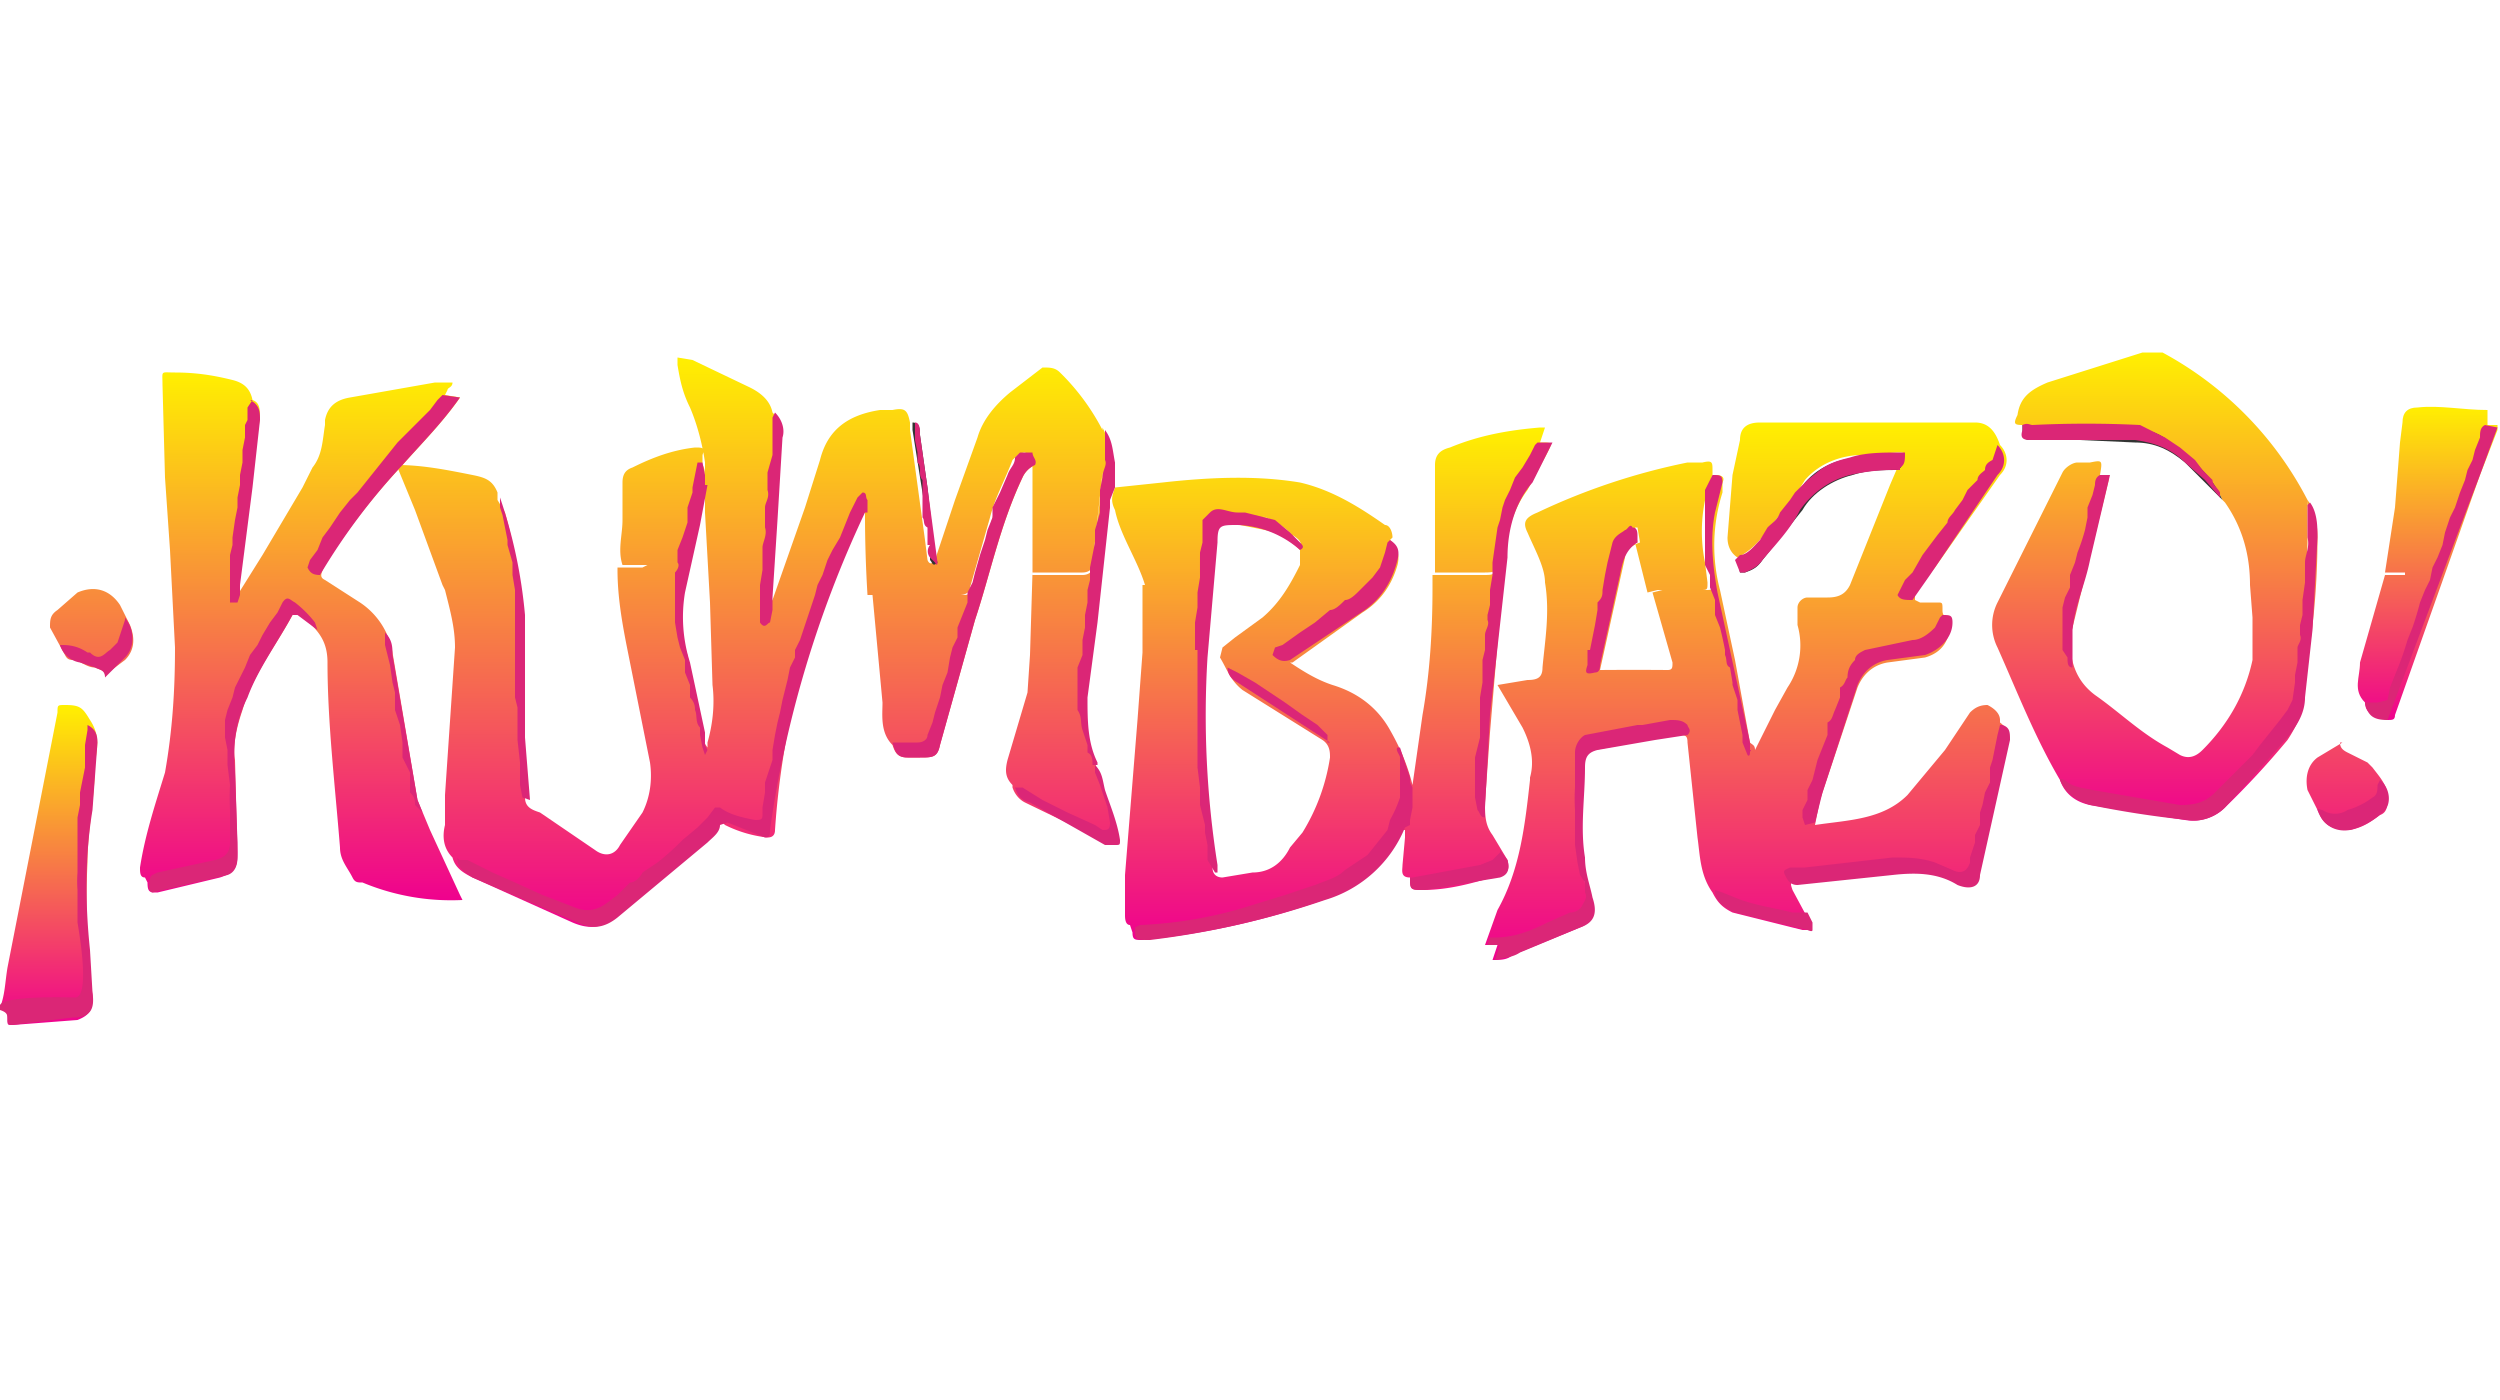 <svg width="100" height="56" xmlns="http://www.w3.org/2000/svg"><defs><linearGradient x1="50%" y1="0%" x2="50%" y2="100%" id="a"><stop stop-color="#FFF000" offset="0%"/><stop stop-color="#EF028E" offset="100%"/></linearGradient></defs><g fill="none" fill-rule="evenodd"><path d="M81 8.1h-.1l1.6-3.2c.1-.2.4-.4.6-.4h.5c.5-.1.5-.1.4.5l-.4 1.4L84 5c.4 0 .4 0 .3.4L83 10.7l-.2.8c0 .9.2 1.7 1 2.3 1 .7 1.8 1.5 2.9 2.1l.5.3c.4.2.7 0 .9-.2 1-1 1.7-2.2 2-3.6v-1.7h1.7c.3 0 .4 0 .4-.3l.2-2.7-.1-1.7c.3.4.4 1 .4 1.5 0 1.4-.1 2.9-.3 4.3l-.2 1.8c0 .7-.3 1.4-.7 2a34 34 0 0 1-2.5 2.7c-.4.4-1 .6-1.6.5l-3.8-.6c-.5-.1-1-.4-1.2-1-1-1.7-1.7-3.5-2.5-5.3a2 2 0 0 1 0-1.8l1-2zm5.5-8A14 14 0 0 1 92.3 6v1.7l-.1 2.7c0 .3-.1.4-.4.3h-1.7L90 9.4c0-1.2-.3-2.3-1-3.3l-.1-.1-.2-.4c-.4-.6-1-1.2-1.6-1.7a3 3 0 0 0-1.5-.7c-.6-.2-1.3-.2-2-.2H81c-.4 0-.5 0-.3-.4.1-.7.5-1 1.2-1.3L85.7.1h.8z" fill="url(#a)" fill-rule="nonzero" transform="translate(0 14)"/><path d="M96.2 9h-.8l-1 3.5c0 .6-.3 1.1.2 1.6 0 .5.5.6.9.7.2 0 .3 0 .3-.2L99.2 5l.7-1.8V3h-.4v-.4-.2c-1 0-1.9-.2-2.8-.1-.4 0-.6.2-.6.6l-.1.8-.2 2.6-.4 2.6h.8z" fill="url(#a)" transform="translate(0 14)"/><path d="M74.2 9.4H74c-.2.4-.5.5-.9.5h-.8c-.2 0-.4.2-.4.4v.7a3 3 0 0 1-.4 2.5l-.5.9-.8 1.6c0-.2-.1-.2-.2-.3l-.6-3.3-.6-2.8a7 7 0 0 1 .1-3.9v-.4c.1-.2 0-.3-.3-.3a6.2 6.2 0 0 0-.2 3.5l.1.8c0 .3 0 .3-.3.3h-1.7l-.4.1.8 2.8c0 .2 0 .3-.2.3a177 177 0 0 0-2.7 0l1-4.5c0-.3.3-.5.6-.6l-.1-.6H65c-.3.2-.6.5-.7 1l-.2.8c0 .3-.1.4-.4.4h-1.4a1 1 0 0 0-.5 0c.2 1.2 0 2.3-.1 3.4 0 .4-.2.5-.6.5l-1.2.2 1 1.7c.3.6.5 1.3.3 2v.1c-.2 1.8-.4 3.6-1.3 5.2l-.5 1.4h.5l-.2.6c.3 0 .6 0 .8-.2l2.7-1.1c.5-.2.6-.6.5-1l-.3-.8c-.3-1.6-.2-3.1-.1-4.7 0-.3.2-.5.5-.6l1.6-.3 1.7-.3c.3 0 .4 0 .4.3l.4 3.8c.1.7.1 1.5.6 2.2.2.4.4.6.8.8l2.8.7h.3v-.3l-.7-1.3c-.1-.3-.1-.3.2-.3l3.7-.4a4 4 0 0 1 2.6.4c.5.2.8.1 1-.5l1-5c.1-.3.2-.6-.2-.9v-.1c0-.3-.3-.5-.5-.6-.3 0-.5.1-.7.3L77.8 16l-1.5 1.8c-1 1-2.4 1-3.7 1.2l.2-1 1.5-4.5c.2-.5.6-.9 1.2-1l1.5-.2c.7-.2 1-.7 1-1.4v-.2c-.3 0-.3-.2-.3-.3 0-.3 0-.3-.2-.3h-.7l-.2-.1v-.3l.8-1L80 5c.4-.4.3-.9 0-1.2-.2-.6-.5-.9-1-.9h-8.6c-.5 0-.8.2-.8.7L69.3 5l-.2 2.5c0 .3.1.6.4.8 1-.5 1.3-1.4 2-2l.7-1.1c.6-.7 1.5-1 2.3-1l1.4-.1c.3 0 .3 0 .2.3 0 0 0 .2-.2.3l-.3.7L74 9.4h.3zm-8.7-1.7l-.1-.6H65c-.3.2-.6.5-.7 1l-.2.8c0 .3-.1.4-.4.4h-1.4a1 1 0 0 0-.5 0c0-.6-.4-1.3-.7-2-.2-.4-.1-.6.4-.8a26 26 0 0 1 6-2h.6c.4-.1.4 0 .4.3V5a6.2 6.2 0 0 0-.3 3.5l.1.8c0 .3 0 .3-.3.3h-1.7l-.4.1-.5-2z" fill="url(#a)" fill-rule="nonzero" transform="translate(0 14)"/><path d="M61.5 3.7h.1c.5 0 .5 0 .3.4l-.8 1.5c-.6.8-.8 1.7-.9 2.6l-.6 7.1-.2 2.8c0 .5 0 .9.3 1.3l.6 1c.1.4 0 .5-.3.6-1 .3-2 .6-3.1.6-.4 0-.5 0-.5-.4v-.1c-.4 0-.3-.3-.3-.5l.1-1.1v-.3H56a4.7 4.7 0 0 1-2.8 2.7 30.3 30.3 0 0 1-7.5 1.7c-.3 0-.4 0-.4-.3l-.1-.3c-.2 0-.2-.3-.2-.4V21l.5-6.2.2-2.7V9.4h1.6c.6 0 .6 0 .6-.6l.2-2c0-.3.2-.5.6-.5 1 0 2.1.3 3 1.1.1.2.3.3.3.6-.4-.4-.9-.7-1.4-.8l-1.5-.3c-.5 0-.6.1-.7.5L48.4 9c-.2 2.1-.4 4.2-.4 6.4 0 1.8.2 3.6.5 5.3 0 .3.2.4.4.4l1.2-.2c.7 0 1.2-.4 1.5-1l.5-.6a8 8 0 0 0 1.1-3c0-.2 0-.5-.3-.7l-3.2-2c-.5-.4-.6-.8-.9-1.3l.1-.4.5-.4 1.1-.8h.3c.5.2 1 0 1.3.1.5 0 .9 0 1.3-.3l1-.7a3 3 0 0 0 1.2-2.2c.3.3.4.6.3 1-.2.7-.6 1.4-1.4 1.9l-2.8 2h-.1c.6.4 1.1.7 1.7.9 1 .3 1.8.9 2.3 1.8.4.7.7 1.4.9 2.2l.4-2.8c.3-1.7.4-3.4.4-5.1v-.5h2c.5 0 .5 0 .5-.5l.2-1.5c.2-1.3 1-2.2 1.5-3.2m-5.9 3.8a3 3 0 0 1-1.3 2.2l-1 .7c-.3.3-.7.3-1.2.3h-1.3l-.3-.1c.7-.6 1.1-1.3 1.5-2.1V8c.1-.3 0-.4-.3-.6-.8-.8-1.8-1-3-1-.3 0-.5 0-.5.5L48 8.7v.1c0 .5 0 .6-.6.6H46h-.2c-.3-1-1-2-1.2-3-.2-.4-.1-.6 0-.9l1.9-.2c1.8-.2 3.7-.3 5.5 0 1.3.3 2.4 1 3.4 1.7.2 0 .3.3.3.5m6-3.8c-.6 1-1.4 2-1.6 3.2l-.2 1.5c0 .4 0 .5-.5.5h-2V7.4 4.6c0-.4.2-.6.6-.7 1.2-.5 2.4-.7 3.6-.8h.2l-.2.6" fill="url(#a)" fill-rule="nonzero" transform="translate(0 14)"/><path d="M25.9 8.6h-1c-.2-.6 0-1.2 0-1.8V5.3c0-.3.1-.5.4-.6.8-.4 1.6-.7 2.5-.8.3 0 .4 0 .3.3v.3L27.6 6l.3-1.4h.2c.2.3 0 .6 0 1l-.6 3.4c-.2 1-.4 2 0 3.2l.5 2.3c0 .5 0 1 .3 1.4v-.2c.2-.7.3-1.5.2-2.3l-.1-3.3h.8-.8l-.2-3.6v-1-1c-.1-.7-.3-1.5-.6-2.2-.3-.6-.4-1.1-.5-1.7V.3l.6.1 2.3 1.1c.4.2.8.5.9 1 .2.2.3.5.3.8l-.1 2-.4 5c.2 0 .1-.2.2-.3h.6-.6l1.3-3.7.6-1.9c.3-1.2 1.1-1.8 2.4-2h.5c.5-.1.6 0 .7.5v.3l.6 4.4.1.8s.1.3.3 0l.8-2.4.9-2.5c.2-.7.7-1.3 1.3-1.8l1.3-1c.3 0 .5 0 .7.2a9 9 0 0 1 1.7 2.3v1.7l-.4 3.7c0 .2-.2.3-.4.3h-2l-.1 3.3-.1 1.5-.8 2.7c-.1.4-.1.7.2 1v.1c.1.3.3.5.5.6a971.6 971.6 0 0 1 3.5 1.7c.2 0 .2 0 .2-.2l-.8-2.8c-.4-1-.6-2.1-.4-3.2l.7-6c0-.5 0-.9.2-1.3-.2-.3-.1-.5 0-.8.2-.8.1-1.6-.3-2.4V5l-.4 3.7c0 .2-.2.3-.4.3h-2V5v-.4c0-.2-.1-.5-.3-.5-.2 0-.4.2-.5.3-.3.8-.7 1.5-.9 2.3l-.8 2.8c0 .2-.2.3-.4.3h-3.7a52.7 52.7 0 0 1-.1-3.3c-.2.1-.2.3-.3.4A33 33 0 0 0 31 19.2c0 .2-.1.3-.3.3A5 5 0 0 1 29 19c-.1-.1-.2-.2-.3 0 0 .3-.3.5-.5.7l-3.6 3c-.5.4-1 .5-1.7.2l-4-1.8c-.4-.2-.7-.4-.8-.8-.4-.4-.4-.9-.3-1.3v-1.2l.4-5.9c0-.8-.2-1.5-.4-2.3l-.1-.2h0l-1.1-3-.7-1.7v-.1c1 0 2 .2 3 .4.5.1.8.2 1 .7V6l.3.5c.6 2.1.7 4.3.7 6.4v3.3l.1 1.7c0 .4.3.5.6.6l2.2 1.5c.4.3.8.2 1-.2l.9-1.3c.3-.6.4-1.3.3-2l-.9-4.5c-.2-1-.4-2.1-.4-3.2v-.1h1zm8.3-2.5l.3-.5.2.5h-.5zm.7 3.7H38.5c.2 0 .3 0 .4-.3l.8-2.8c.2-.8.6-1.5 1-2.3 0-.1.2-.3.4-.3s.3.3.3.5a1 1 0 0 0-.5.5C40 7 39.6 9 39 10.8l-1.4 5c-.1.5-.3.5-.8.5h-.5c-.4 0-.5-.2-.6-.5-.5-.5-.4-1.2-.4-1.7l-.4-4.3z" fill="url(#a)" fill-rule="nonzero" transform="translate(0 14)"/><path d="M17.3 2.3l.5-.5.6.1c-.7 1-1.5 1.8-2.3 2.7a26.6 26.6 0 0 0-3.1 4c-.2.4-.2.5 0 .6l1.4.9a3 3 0 0 1 1.3 2l1 5.9.5 1.2 1.2 2.6.1.2a9.2 9.2 0 0 1-4-.7c-.2 0-.3 0-.4-.2-.2-.4-.5-.7-.5-1.2-.2-2.5-.5-5-.5-7.4 0-1-.5-1.4-1.2-2l-.2.1c-.7 1.3-1.6 2.4-2 3.8-.2.6-.4 1.3-.3 2l.1 3.7c0 .6-.1.8-.7 1l-2.5.6c-.3 0-.4 0-.4-.4l-.1-.2c-.2 0-.2-.2-.2-.4.2-1.3.6-2.5 1-3.8.3-1.7.4-3.3.4-5L6.8 8l-.2-2.9-.1-3.7c0-.6-.1-.5.5-.5.8 0 1.5.1 2.3.3.4.1.7.3.8.8.3.1.3.4.3.7L10 5.5l-.5 3.9v.4l1-1.6h.9-.9l1.6-2.7.4-.8c.4-.5.4-1.1.5-1.7v-.2c.1-.5.4-.8 1-.9l3.4-.6H18.1c0 .2-.2.2-.2.3l-.1.2-.5.5zM93.6 15.7c0 .2.1.3.3.4l.8.4.2.2c.3.4.6.7.6 1.2 0 .3 0 .6-.3.7-.4.3-.7.5-1.2.6-.5 0-1-.1-1.2-.6l-.5-1c-.1-.5 0-1 .4-1.3l1-.6M4.2 13c0-.2-.2-.2-.4-.3-.3 0-.5-.2-.8-.3-.2 0-.3 0-.4-.2L2 11.1c0-.3 0-.5.3-.7l.8-.7c.7-.3 1.3-.1 1.7.5l.4.8c.2.5.2 1-.2 1.4l-.8.6" fill="url(#a)" transform="translate(0 14)"/><path d="M69.5 22.4c1-.5 1.3-1.4 2-2l.7-1.1c.6-.7 1.5-1 2.3-1l1.4-.1c.3 0 .3 0 .2.3 0 0 0 .2-.2.3-.6 0-1.2 0-1.8.2-.8.2-1.6.7-2 1.4l-1.6 2c-.2.3-.4.4-.7.5h-.2l-.1-.5M81 17h2.7c.6 0 1.3 0 1.9.2.6 0 1 .3 1.5.7.6.5 1.2 1 1.6 1.7l.2.4-1.5-1.5c-.6-.5-1.2-.8-2-.8l-2.2-.1h-2c-.3 0-.3-.2-.3-.4V17M37.5 22.5c-.2.2-.2 0-.3-.1v-.8l-.7-4.4v-.3c.3 0 .3.3.3.5l.3 2.1.3 2.7.1.3M88.9 20" fill="#333433"/><path d="M0 26.3c.2-.5.2-1 .3-1.6l2-10.2c0-.3 0-.3.3-.3.6 0 .7.1 1 .6.4.6.3 1.1.2 1.7 0 1.4-.3 2.7-.3 4a30.9 30.9 0 0 0 .2 5.3c0 .6-.1.8-.6 1L.5 27c-.2 0-.2 0-.2-.2 0-.4 0-.4-.3-.4v-.1" fill="url(#a)" transform="translate(0 14)"/><path d="M3.9 29.7l-.2 2.7c-.3 1.8-.3 3.7-.1 5.6l.1 1.7c.1.7-.1 1-.8 1L.5 41c-.1 0-.2 0-.2-.2s0-.3-.3-.4v-.2c.2-.4 3-.3 3-.3.6 0 .2-2.4.1-3v-.3-.9-.1a4.8 4.8 0 0 1 0-.7V34v-.3-.7-.3l.1-.5v-.5l.1-.5.1-.5v-.5-.4l.1-.6V29c.4.2.4.5.4.8z" fill="#DB2676"/><path d="M44.2 17.2" fill="#333433"/><path d="M99.4 17l.5.1-.7 1.9a2547.2 2547.2 0 0 0-3.7 9.8c-.6 0-.8-.2-.9-.7h.5l.4-.1.1-.5.2-.5.2-.5a12.6 12.6 0 0 0 .3-.9l.2-.5a12.7 12.7 0 0 0 .3-1l.2-.5.2-.4.1-.5.2-.4.2-.5.1-.5.2-.6.2-.4.2-.6.2-.5.1-.4.2-.4.1-.4.2-.5c0-.2 0-.4.2-.5M34.6 20.5a44.3 44.3 0 0 0-3.8 12.7c0 .2 0 .3-.2.3l-1.5-.6-.3.1c0 .3-.3.5-.5.7l-3.6 3c-.5.4-1 .5-1.6.2l-4.2-1.8c-.3-.2-.6-.4-.6-.7 0-.2 0 0 .1 0h.3l1 .5.9.4 1.1.5 1.3.5c.5.2.9.1 1.3-.2l.4-.3.5-.5c.2 0 .4-.2.5-.4l.6-.4a10.7 10.7 0 0 0 1-.9l.6-.5.4-.4.3-.4h.2c.4.3.9.4 1.4.5.2 0 .3 0 .3-.2v-.3l.1-.6v-.4l.1-.3.2-.6V30l.1-.6.1-.5.1-.4.1-.5.1-.4.1-.4.1-.5.2-.4V26l.2-.4.2-.6.2-.6.2-.6.1-.4.2-.4.2-.6.2-.4.3-.5.2-.5.2-.5.3-.6.2-.2c.2 0 .1.2.2.3V20.5M92.4 20.1c.3.4.3 1 .3 1.4l-.2 3.7-.3 2.7c0 .6-.3 1.1-.7 1.6L89 32.3c-.4.4-1 .6-1.5.5a40 40 0 0 1-3.9-.6c-.6-.2-1-.5-1.2-1 0-.1.1 0 .2 0 .3.3.7.3 1.1.4l3.5.6c.6 0 1-.1 1.4-.5l.5-.5.5-.5.5-.5.3-.4.4-.5.4-.5.3-.4.2-.4.1-.7V27l.1-.5v-.6c0-.1.2-.3.1-.5V25l.1-.4V24l.1-.7v-.2-.6c0-.3.2-.6.1-1v-.1-.4-.6-.2M56 29.9l.4 1.2v.2l.1.2v.8l-.1.5v.2l-.2.1A5 5 0 0 1 53 36a34.4 34.4 0 0 1-7 1.6c-.6 0-.6 0-.6-.5l.2-.1a17 17 0 0 0 4.5-.8l1.3-.4 1.2-.4c.5-.2.9-.3 1.2-.6l.9-.6.4-.5.4-.5.1-.4a5.2 5.2 0 0 0 .4-.9v-.4-.4-.4-.4c0-.1-.2-.3-.1-.4" fill="#DB2676"/><path d="M67.5 29.4l-1.3.2-2.3.4c-.4.1-.5.3-.5.7 0 1.2-.2 2.4 0 3.6 0 .6.2 1.1.3 1.6.2.6.1 1-.5 1.2l-2.4 1c-.3.2-.6.2-1 .3l.2-.6h-.5l.1-.3h.2c.8 0 1.5-.3 2.1-.6l.9-.4c.2 0 .4-.1.5-.3.1-.2.2-.3.1-.5v-.4l-.2-.3-.1-.5-.1-.7v-.6-.8a7.3 7.3 0 0 1 0-.9v-1-.4c0-.3.2-.6.4-.7l2.1-.4h.2l1.1-.2c.3 0 .5 0 .7.2 0 .1.2.2 0 .4M12.7 25.2l-.8-.6h-.2c-.6 1.1-1.4 2.2-1.8 3.3-.5 1-.6 2-.5 3l.1 2.8v.6c0 .3-.1.6-.4.7l-3 .7c-.1 0-.2-.2-.1-.5 0-.2.1-.2.3-.3l2.3-.5c.4-.1.6-.3.6-.7V32.4a9.2 9.2 0 0 1 0-1l-.1-.8v-.1-.5l-.1-.5v-.7l.1-.4.2-.5.1-.4.2-.4.2-.4.2-.5.3-.4.2-.4.3-.5.3-.4.2-.4c.2-.3.3-.1.5 0a4.5 4.5 0 0 1 .8.8l.1.3" fill="#DB2677"/><path d="M80.1 29c.3.1.3.3.3.6L79.2 35c0 .5-.4.6-.9.4-.8-.5-1.7-.5-2.6-.4l-3.8.4c-.3 0-.4-.2-.5-.4-.1-.2 0-.2.2-.3h.6l3.5-.4c.6 0 1.1 0 1.7.2l.7.3c.4.2.6 0 .7-.3v-.2l.2-.6v-.3l.2-.4v-.5l.1-.3.1-.5.2-.4v-.6l.1-.3.1-.5.1-.5.1-.4h.1M41.4 18.6a1 1 0 0 0-.5.5C40 21 39.6 23 39 24.8l-1.4 5c-.1.5-.3.5-.8.5h-.5c-.4 0-.5-.2-.6-.6h1c.2 0 .4-.1.4-.3l.2-.5.1-.4.2-.6.1-.5.2-.5.1-.6.1-.4.2-.4v-.4l.2-.5.2-.5v-.4l.2-.4.1-.4.2-.7.2-.6.1-.4.2-.5v-.4l.3-.6.3-.7c.1-.3.3-.4.3-.7l.2-.2h.5c0 .2.2.3.1.5M61.5 17.7h.6l-.8 1.6c-.7.8-1 1.9-1 3l-.7 6.3-.2 3.7v.4c-.2 0-.2-.2-.3-.3l-.1-.5v-.8-.1-.7l.2-.8v-.1-.6-.4-.5l.1-.6v-.6-.3l.1-.4v-.6c0-.2.2-.4.1-.6v-.2l.1-.4v-.6l.1-.6v-.5l.1-.7.1-.7.1-.3.1-.5.1-.3.2-.4.2-.5.3-.4.3-.5.2-.4.1-.1M77.7 24.6c.3 0 .4 0 .4.3 0 .6-.5 1.1-1.1 1.3l-1.5.2c-.6.1-1 .5-1.2 1l-1.4 4.3-.3 1.2-.4.1-.1-.3v-.3l.2-.4v-.4l.2-.4.1-.4.1-.4.2-.5.2-.5v-.5c.2-.1.2-.3.3-.5l.2-.5v-.4c.2-.1.2-.3.3-.4 0-.3.1-.5.3-.7 0-.2.2-.3.4-.4l1.9-.4c.3 0 .6-.2.9-.5l.2-.4.1-.1M17.7 15.8l.7.1c-.7 1-1.5 1.8-2.3 2.7a25.4 25.4 0 0 0-3.3 4.4c-.3 0-.4-.1-.5-.3l.1-.3.3-.4.2-.5.3-.4.4-.6.4-.5.3-.3.4-.5.4-.5.4-.5.4-.5.4-.4.4-.4.5-.5.3-.4.2-.2M76 18.8a8 8 0 0 0-2 .2c-.8.2-1.5.7-2 1.4-.4.8-1 1.4-1.5 2-.2.3-.5.4-.7.5h-.2l-.2-.5.2-.2c.3 0 .6-.4.8-.6l.3-.5c.2-.2.4-.3.5-.6l.4-.5.2-.3.5-.5.5-.4c.4-.3.8-.4 1.2-.5.6-.2 1.3-.2 2-.2h.2c0 .3 0 .5-.2.6M44.4 20v.3l-.5 4.6-.4 3c0 .9 0 1.8.4 2.6v.1h-.2c0-.2 0-.4-.2-.5v-.3l-.2-.6c-.1-.3 0-.5-.2-.8v-.3-.5-.4-.5l.2-.5v-.6l.1-.5v-.5l.1-.5v-.5l.1-.4v-.5l.1-.5.1-.5v-.5l.2-.7V20v-.4l.1-.5c0-.3.2-.5.1-.7v-.5-.1-.5-.1c.3.4.3.8.4 1.3v1l-.2.5M55.6 21.6c.3.2.4.4.3.8-.2.8-.6 1.5-1.3 2l-3 2c-.3.1-.5 0-.7-.2l.1-.3.3-.1.7-.5.6-.4.6-.5c.2 0 .4-.2.6-.4.2 0 .4-.2.6-.4l.5-.5.3-.4.2-.6.1-.4.1-.1M79.7 18.4l.2-.6c.3.3.4.8 0 1.2l-2.7 4-.7 1c-.3 0-.5 0-.6-.2l.3-.6.3-.3.4-.7.3-.4.3-.4.4-.5c0-.2.2-.3.3-.5l.3-.4.2-.4.4-.4c0-.2.2-.3.3-.4 0-.2.1-.3.3-.4M88.8 19.9l-.6-.7-.8-.7c-.6-.6-1.3-.8-2-.9h-4.2c-.3 0-.4-.1-.3-.4V17c.2-.1.3 0 .4 0a43.3 43.3 0 0 1 4.3 0l1 .5.6.4.6.5.3.4.4.4c0 .2.2.3.3.5v.2" fill="#DB2676"/><path d="M20 19.9a20 20 0 0 1 1 4.7v4.9l.2 2.5-.3-.1-.1-.5v-.8-.1l-.1-.9v-1-.3l-.1-.4v-.4-.4-.5-1-.3-.3-.5-.8-.1l-.1-.6v-.5l-.2-.7v-.2l-.1-.5-.1-.5-.1-.3V20" fill="#DB2677"/><path d="M84 19h.4l-.8 3.4c-.2 1-.6 1.8-.7 2.8v1.5c-.2 0-.2-.2-.2-.4l-.2-.3v-.7-.1-.5-.4l.1-.4.2-.4V23l.2-.5.1-.4a8 8 0 0 0 .3-.9l.1-.5v-.4l.2-.5.1-.4c0-.1 0-.3.2-.4M10 16c.4.2.4.5.4.8l-.3 2.7-.5 3.9v.4l-.1.3h-.3v-.3-.3-.8-.5l.1-.4v-.3l.1-.7.1-.5v-.4l.1-.5V19l.1-.5V18l.1-.5V17l.1-.2v-.5l.2-.3M31 16.5c.3.3.4.7.3 1l-.2 3.3-.2 3.1v.5l-.1.5c-.1 0-.2.3-.4 0v-.5-.4-.6l.1-.6v-.9c0-.2.2-.5.1-.8v-.3-.5c0-.2.2-.4.1-.7v-.7l.2-.7v-.7-.2-.6l.1-.2" fill="#DB2676"/><path d="M69.3 27.3l-.1-.6c-.2-.1-.1-.3-.2-.5V26a16.7 16.7 0 0 0-.2-.9l-.2-.5V24l-.2-.5V23l-.2-.4v-2-.6-.4l.2-.4.1-.2c.3 0 .4 0 .4.3l-.3 1.2c-.2 1-.1 2.1.1 3.2l1.3 6v.3c.1 0 0 0 0 .1 0 0 0 .2-.1.1l-.2-.5v-.3l-.1-.5-.1-.5V28l-.2-.6v-.2M60 34l.3.4c.1.4 0 .6-.3.7l-3 .5c-.6 0-.6 0-.6-.5h.1l2.7-.5.5-.2.3-.3M43.8 30.6c.3.3.3.6.4 1 .2.6.5 1.3.6 2 0 .2 0 .2-.2.2h-.4l-3-1.7c-.4-.1-.5-.3-.6-.6h.3l.8.5 1 .5 1.1.5.3.2c.2 0 .3 0 .3-.3l-.1-.6-.1-.3-.2-.6-.2-.5v-.3M72.3 36.5l.2.4v.3c0 .1-.2 0-.2 0l-2.9-.7c-.4-.2-.8-.4-.8-.9l.3.1.5.2c.7.3 1.5.4 2.3.6h.6M95.2 31.2c.4.3.5 1 .1 1.3a3 3 0 0 1-1.3.7c-.6.1-1.1-.2-1.3-.8 0-.1.1 0 .2 0 .3.2.7.2 1 0a3 3 0 0 0 1-.5c.2-.1.2-.3.2-.5l.1-.2M5 24.7c.4.5.4 1.2 0 1.6l-.8.8c0-.3-.2-.3-.4-.4l-.6-.2a1 1 0 0 1-.8-.7h.1c.4 0 .7.1 1 .3h.1c.4.4.6 0 .8-.1l.3-.3.3-.9M15.7 27.3l-.1-.7-.1-.4-.1-.4v-.5c.3.3.3.6.3.9l1 5.8.2.5-.3-.3c0-.2 0-.3-.2-.5v-.2-.6l-.3-.6V30v-.3L16 29l-.1-.3-.1-.3v-.7l-.1-.4M37.1 21.8v-.7c-.2-.1-.1-.3-.2-.4v-.5-.4-.6c-.2-.2 0-.5-.2-.7v-.4l-.1-.5v-.4-.3c.2 0 .2.3.2.5l.3 2.1.4 3s0 .2-.1 0l-.2-.2a.4.4 0 0 1 0-.5M47.8 26v-.1-.8-.2l.1-.6v-.6l.1-.6a107.9 107.9 0 0 1 0-1l.1-.4V21v-.2l.3-.3c.3-.3.7 0 1.1 0h.3l1.2.3.6.5.4.4c.1.1.2.2 0 .3H52a4 4 0 0 0-2.5-1c-.7 0-.8 0-.8.7l-.4 4.6a38.2 38.2 0 0 0 .4 8.3v.3h-.1l-.3-.5v-.2-.4l-.1-.5V33l-.2-.8V32v-.5l-.1-.8v-1-.3-.6-.5-.4-.6-.5-.8" fill="#DB2677"/><path d="M63.6 26l.1-.5.1-.5.1-.6v-.3c.2-.2.2-.3.2-.5l.1-.6.1-.5.1-.4.1-.4c.1-.3.4-.4.5-.5.1 0 .2-.3.3-.1.2 0 .2.2.2.4v.2c-.5.3-.6.8-.7 1.3l-.8 3.6c0 .1 0 .3-.2.3-.4.1-.4 0-.3-.3V26M28.3 19.4L28 21l-.6 2.7a6 6 0 0 0 .2 2.8l.6 2.8v.5l.1.2-.1.2-.1-.3-.1-.5v-.3c-.2-.2-.1-.5-.2-.7 0-.1 0-.3-.2-.5v-.5l-.2-.5v-.5l-.2-.5-.1-.4-.1-.6v-.7-.2-.6-.5c.1-.1.2-.3.1-.4V22l.2-.5.2-.6v-.6l.2-.6v-.2l.1-.5.1-.5h.2l.1.5v.4" fill="#DB2676"/><path d="M53.2 29.7l-3.7-2.4c-.2-.1-.4-.3-.4-.6l.4.2.7.4.6.4.6.4.7.5.6.4.4.4v.3" fill="#DB2677"/></g></svg>